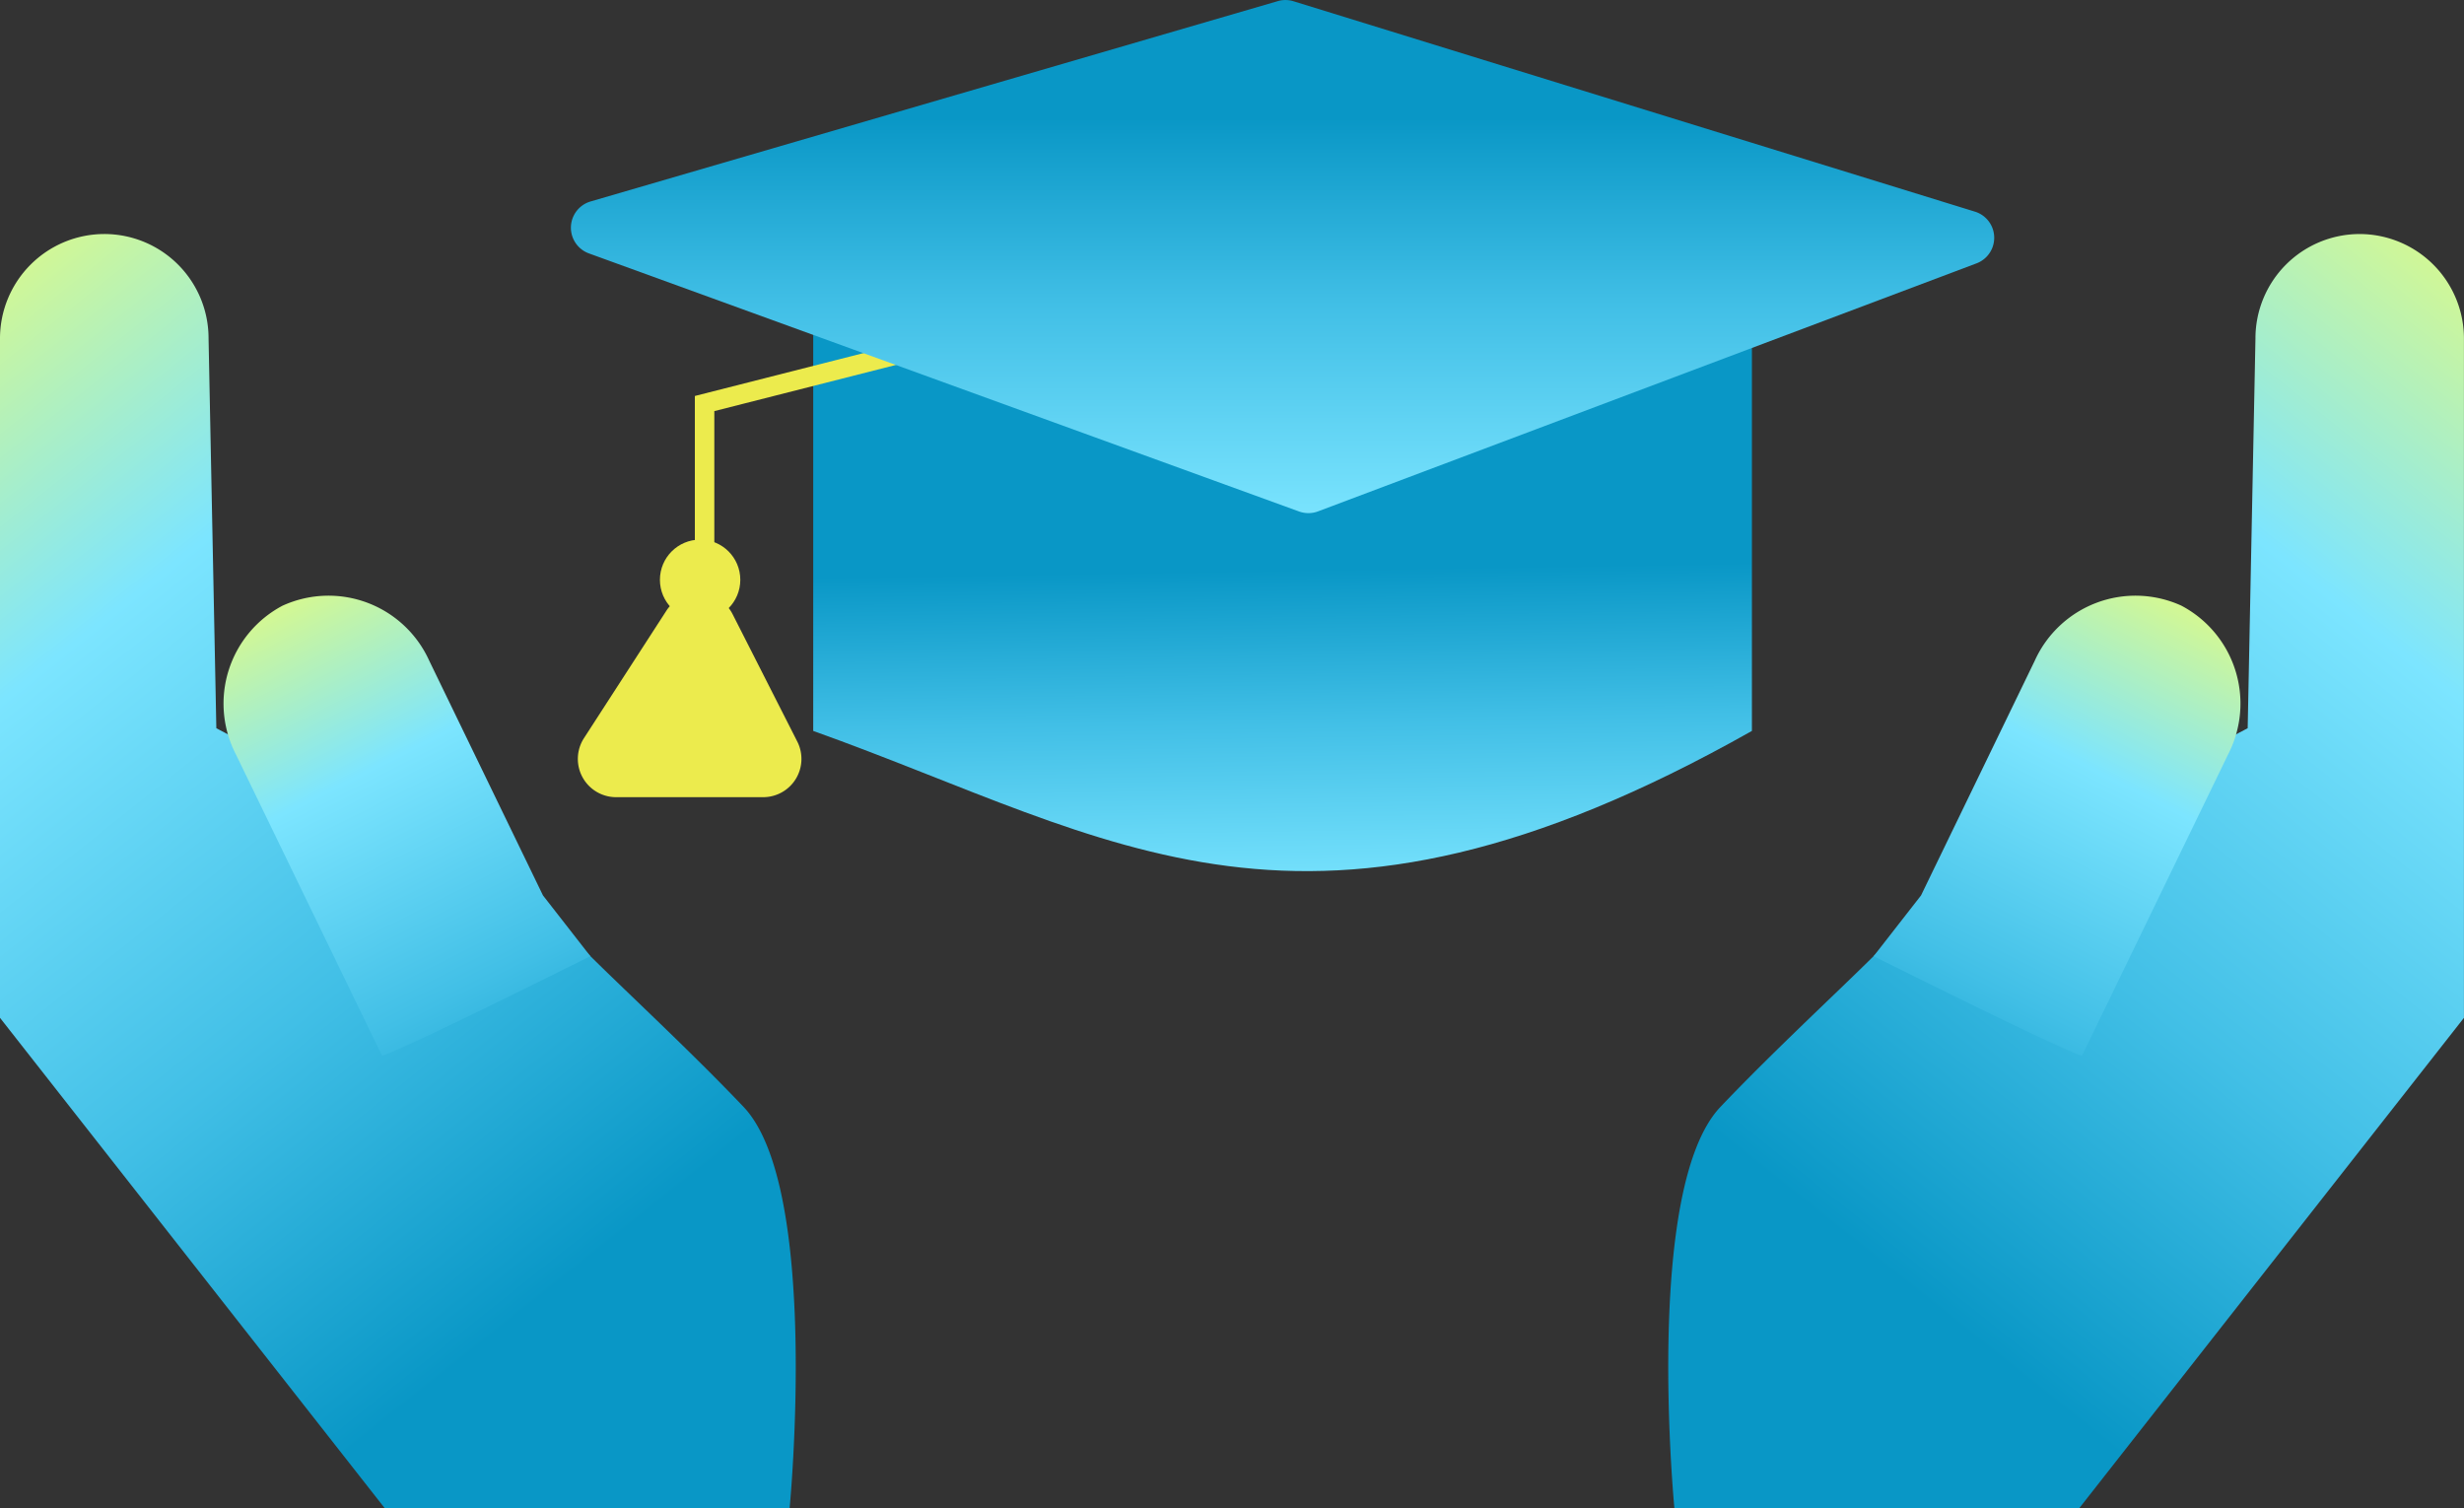 <svg xmlns="http://www.w3.org/2000/svg" xmlns:xlink="http://www.w3.org/1999/xlink" width="126.594" height="77.488" viewBox="0 0 126.594 77.488">
  <rect x="0" y="0" width="126.594" height="77.488" fill="#333333" stroke="none"/>
  <defs>
    <linearGradient id="linear-gradient" x1="0.545" y1="0.433" x2="0.559" y2="1.145" gradientUnits="objectBoundingBox">
      <stop offset="0" stop-color="#0997c6"/>
      <stop offset="0.29" stop-color="#41bfe6"/>
      <stop offset="0.63" stop-color="#7ce5ff"/>
      <stop offset="1" stop-color="#f7ff67"/>
    </linearGradient>
    <linearGradient id="linear-gradient-2" x1="0.5" y1="0.23" x2="0.5" y2="1.487" xlink:href="#linear-gradient"/>
    <linearGradient id="linear-gradient-3" x1="0.585" y1="0.876" x2="0.061" y2="-0.143" xlink:href="#linear-gradient"/>
    <linearGradient id="linear-gradient-4" x1="0.415" y1="0.876" x2="0.939" y2="-0.143" xlink:href="#linear-gradient"/>
    <linearGradient id="linear-gradient-5" x1="0.948" y1="1.222" x2="0.365" y2="-0.238" xlink:href="#linear-gradient"/>
    <linearGradient id="linear-gradient-6" x1="0.052" y1="1.222" x2="0.635" y2="-0.238" xlink:href="#linear-gradient"/>
  </defs>
  <g id="Group_28467" data-name="Group 28467" transform="translate(13101.507 -8576.418)">
    <g id="Group_28498" data-name="Group 28498" transform="translate(-13112.235 8576.418)">
      <path id="Path_68" data-name="Path 68" d="M762.532,576.519h0c-22.986,12.973-32.718,5.542-48.228,0h0V551.964h48.228Z" transform="translate(-661.795 -538.967)" fill="url(#linear-gradient)"/>
      <path id="Path_72" data-name="Path 72" d="M737.737,552.171l-29.695,7.551v7.893" transform="translate(-661.114 -538.989)" fill="none" stroke="#eceb4d" stroke-linecap="round" stroke-miterlimit="10" stroke-width="1"/>
      <g id="Group_48" data-name="Group 48" transform="translate(40.413 27.724)">
        <ellipse id="Ellipse_28" data-name="Ellipse 28" cx="2.065" cy="2.065" rx="2.065" ry="2.065" transform="translate(4.22)" fill="#eceb4d"/>
        <path id="Path_73" data-name="Path 73" d="M701.049,579.023l4.235-6.548a1.966,1.966,0,0,1,3.4.177l3.325,6.548a1.966,1.966,0,0,1-1.753,2.856H702.7A1.966,1.966,0,0,1,701.049,579.023Z" transform="translate(-700.731 -568.824)" fill="#eceb4d"/>
      </g>
      <path id="Path_71" data-name="Path 71" d="M772.553,550.911l-33.832,12.742a1.408,1.408,0,0,1-.975.006L701.26,550.4a1.405,1.405,0,0,1,.086-2.669l35.306-10.292a1.4,1.4,0,0,1,.807.006l35.013,10.81A1.405,1.405,0,0,1,772.553,550.911Z" transform="translate(-660.275 -537.381)" fill="url(#linear-gradient-2)"/>
    </g>
    <path id="Path_85679" data-name="Path 85679" d="M19.769,65.446h20.8S42.157,48.993,38.2,44.832s-9.28-8.844-9.485-9.568-17.6-9.884-17.6-9.884l-.4-20.029A5.356,5.356,0,0,0,5.351-.01h0A5.368,5.368,0,0,0,0,5.359v34.9L19.769,65.455Z" transform="translate(-13101.507 8588.451)" fill="url(#linear-gradient-3)"/>
    <path id="Path_85682" data-name="Path 85682" d="M21.114,65.446H.315S-1.274,48.993,2.684,44.832s9.28-8.844,9.485-9.568,17.6-9.884,17.6-9.884l.4-20.029a5.356,5.356,0,0,1,5.36-5.36h0a5.368,5.368,0,0,1,5.351,5.369v34.9L21.114,65.455Z" transform="translate(-13015.796 8588.451)" fill="url(#linear-gradient-4)"/>
    <path id="Path_85680" data-name="Path 85680" d="M15.428,20.49h0a5.679,5.679,0,0,1,7.506,2.843L28.777,35.39l2.434,3.121s-10.618,5.3-10.711,5.1L13,28.144a5.686,5.686,0,0,1,2.425-7.655Z" transform="translate(-13102.387 8587.032)" fill="url(#linear-gradient-5)"/>
    <path id="Path_85681" data-name="Path 85681" d="M28.173,20.49h0a5.679,5.679,0,0,0-7.506,2.843L14.824,35.391,12.39,38.512s10.618,5.3,10.711,5.1l7.5-15.467a5.686,5.686,0,0,0-2.425-7.655Z" transform="translate(-13017.634 8587.032)" fill="url(#linear-gradient-6)"/>
  </g>
</svg>
